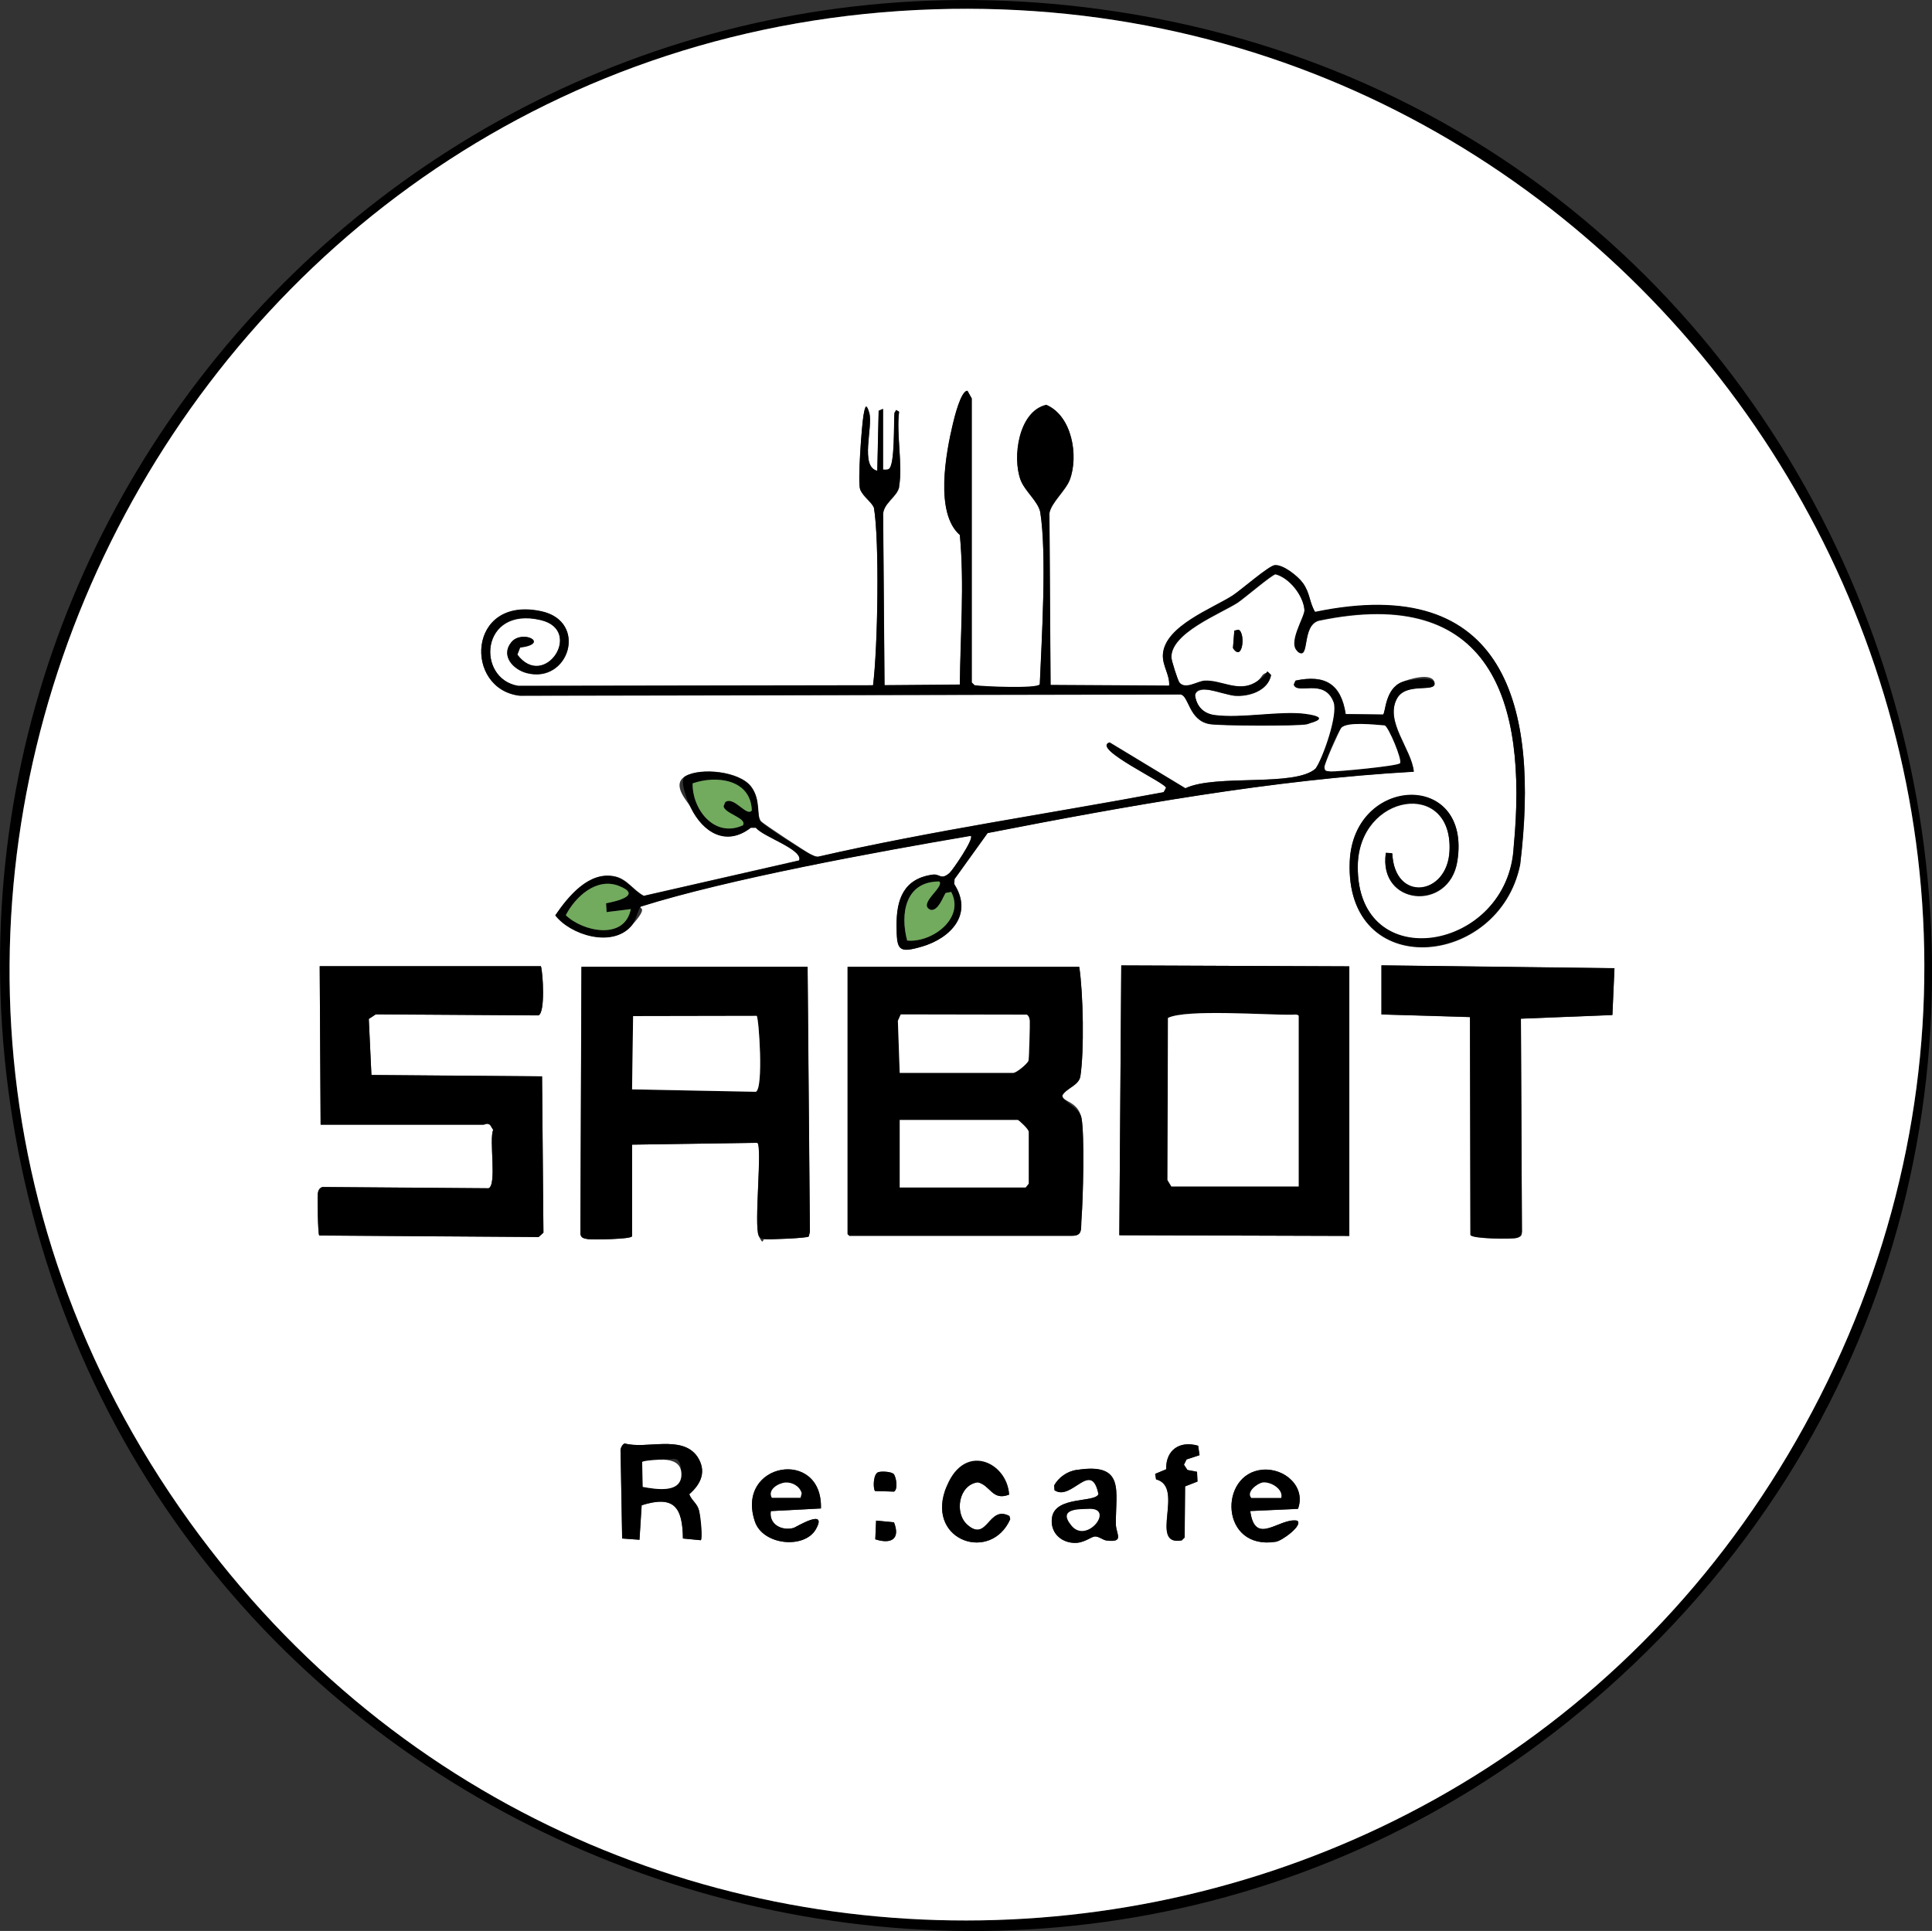 <?xml version="1.0" encoding="UTF-8"?>
<svg id="_レイヤー_2" data-name="レイヤー 2" xmlns="http://www.w3.org/2000/svg" viewBox="0 0 1684.8 1684.1">
  <rect x="0" y="0" width="1684.8" height="1684.1" fill="#333333" stroke="none"/>
  <defs>
    <style>
      .cls-1 {
        fill: #72aa5e;
      }

      .cls-2 {
        fill: #fff;
      }
    </style>
  </defs>
  <g id="_レイヤー_1-2" data-name="レイヤー 1">
    <g>
      <path d="M1400.7,1473.4C923.2,1896.8,161.1,1648.3,21.4,1030-108.8,453.6,374.3-70.9,958.5,7.9c710,95.8,980.5,988.2,442.2,1465.5ZM814.9,8.1C154.3,29.1-223.6,786.8,165.3,1327.1c366.1,508.6,1138.3,448.6,1421.7-109C1874.6,652.3,1444.5-12,814.9,8.1Z"/>
      <path class="cls-2" d="M814.9,8.1c629.6-20,1059.7,644.2,772.1,1210.1-283.3,557.5-1055.6,617.5-1421.7,109C-223.6,786.8,154.3,29.1,814.9,8.1ZM784.1,424.3c3.3-17.9-2.5-46,0-65l-2.5-1.5-1.5,2.5c-.8,7.5.5,45.9-5,49s-3.4.5-5,.5v-53s-3.8,1.7-3.8,1.7l-1.2,52.3c-15.4-3.5-3.6-38.1-7-50.5s-4.3-2.1-5,2c-1.6,9.7-5.6,58-2.9,64.8s10.1,10.9,12,16c4.8,29.3,3.4,121.6-.8,154.8l-309.4.5c-36.9-6.1-33.3-69.9,19.5-57.5,38.1,8.9,3.3,61.7-20.3,30.2l2.4-6.2c26.6-3.4,2.2-16.4-7.6-4.6s1.5,23.7,13.2,26.8c37,9.8,54.1-45,12.8-53.8-64.7-13.8-67.5,68.1-18.6,73.6l576.1-1.1c7.5,1.1,7.1,22.5,25.2,25.8,8.5,1.6,76.8,1.8,84.7.2,7.6-1.6,5-8.1-1-8.9-21.9-2.9-55.6,4.1-79,1-9.8-1.3-15.9-7.6-17.2-17.4,2-11.1,28.2-.2,34.2.4,12.8,1.1,29.4-4.3,32.1-18-3.1-3.1-5.5-2.2-7.6,0-12.5,19.3-34.1,4.5-50.4,5.1-6.3.4-16.6,7.9-21.8,1.7-1.5-1.7-7-19.2-7.1-21.9-1-21.5,42.9-38.4,57.7-48,5.4-3.5,30.3-24.8,33.1-24.8,12.3,3.3,24.1,18.6,25.2,31s-10,33.8-5.4,36.9c10.3,6.9,2.7-23,17.8-27.4,150.2-31.5,182.3,69.4,170.1,197.1-4.5,91.7-137,114.2-136,17,.6-63.7,83.2-76.3,80-13-1.9,38.8-48,44.9-49.9,1.9l-5.6-.4c-6.9,45.9,55.2,51.5,62.3,7.3,12.7-79.2-90.5-75.1-93.8.2-4.5,105,130.2,93.2,148.6,2.6,16.7-137.6-12.3-254.9-178.8-220.2-5.1-8.6-4.3-16.5-10.7-25.3-4.1-5.7-16.9-16.1-24.4-15.5-5.3.4-29.5,21.7-36.7,26.4-17.6,11.5-59,26.5-60.9,51.1-.8,10,6.2,18,5.4,27.6l-103.4-.6-1-150c1.5-9.1,14.3-19.8,17.8-29.2,7.8-20.8,1.9-55.6-20.5-65.1-24.3,5.6-29.8,45.9-22.4,65.5,3.7,9.7,15.1,18.5,17.1,27.9,5.8,36.6,1.3,110.7-.4,150.4-2.2,3.8-49.4,1.9-56.8.8l-2.5-2.5v-247.8c-.1,0-3.7-6.5-3.7-6.5-5.7-.6-11.5,23.4-12.7,28.4-6.2,25.9-15.9,78.2,6,97.2,4.1,43.1.5,87.2,0,130.6l-65.7.5-1.2-147.2c-1.2-11.3,12.3-16.8,14-26ZM1076.4,550l-1.2,15.2c8.4,12.9,11.2-13,4.9-16l-3.7.8ZM846.8,729c2.7,2.7-16,30-18.7,32.3-7.5,6.5-8.4.6-14.5,1.4-25.3,3.4-31.8,21.3-31.6,44.5.2,21.3,1.4,24.4,22.2,18.2,25.1-7.4,44.8-28.2,28-54.5l.3-4.3,28.9-40.2c122.1-23.8,248.9-46.5,371.6-53.5-2-19.8-25.5-43.6-14.7-63.7,8.1-15,35-4.6,32.7-14s-23.6-2.4-28.2-.5c-15.1,5.9-14.3,26.9-16.6,28.4l-32.6-.4c-4-26.1-17.8-34.7-43.7-29.2l-1.5,3.4c2.7,9.3,26.6-6.1,34.7,15.2s-9.2,48.7-15.7,58.1c-18,16.4-87.2,4.6-113.6,17.2l-66.1-40c-16.4,5.2,51.7,36.5,49.2,39.7l-2,3.7c-100.5,18.8-201.8,33.5-301.5,56.3-2.6,0-4.8-1.4-7-2.4-3.3-1.6-41.3-26.5-42.9-28.6-3.9-4.9.3-18.6-8.4-30.1-10.2-13.5-43.9-16.8-57.2-9.2s2.3,22.7,4.8,27.7c10.6,21.2,30.7,34,52.2,17.2h4.5c6.1,7.9,41.7,19.1,37.6,28.6l-135.5,30.9c-8.8-4.5-14.3-14.3-24.8-16.8-22.9-5.3-41.2,17.4-52.3,33.7,13.2,17.1,49,28.2,65.8,9.8s6.2-14.6,8.6-17.4c76.3-24,204.8-47.6,288.2-61.8ZM739.1,843.3v233l1.5,1.5h194c9.9,0,7.7-5.8,8.5-15.5,1.4-16.9,2.7-72,0-87s-16.9-14.3-16.8-19.9c3.7-6.5,13.8-8.4,15.7-16.2,3.6-22.6,2.6-72.5-.9-96h-202.1ZM279.6,980.8h142c1.6,0,2.8-1.8,5.8.2l2.7,4.4c-3.8,8.4,3.4,47.8-4,50.9l-145-1.1c-2.9,1.1-3.7,3.2-4,6.1s0,34.9,1.3,36.2l191.3,1.3,4.2-3.8-1.2-136.3-148.8-1.2-2.3-48.9,6.1-4,141.8.9c6.1-2,4.1-36.8,2.2-42.9h-192.9c0,0,.8,138,.8,138ZM551.1,1078.3v-80l109.3-1.6c4.5,3.2-3.1,71.8,1.2,81.1s3.4,2.7,5,2.9c3.1.5,37.3-.8,38.6-2.3l1-4-2-231.1h-197.2s-.9,233-.9,233c.5,3.1,4,4.1,6.5,4.4,4.6.6,37.4.1,38.4-2.4ZM977.8,842l-1.7,235.3,200.6.6v-235.1c0,0-198.9-.8-198.9-.8ZM1281.9,887l.4,190.1c1.4,3.5,35.8,3.8,40.3,2.6s4.5-2.6,4.6-5.4l-.9-185.8,79.8-3.2,1.8-40.8-203.2-2.5v42.8c0,0,77.1,2.3,77.1,2.3ZM544.8,1258.9c-1.9.6-3.4,3.5-3.7,5.4l1.4,77.5,15.1,1.1,1.9-30.1c28.4-8.9,35.7,1.7,36,29l15.5,1.5c1.7-.9-.7-22.4-1.4-25.6-1.5-6.6-6.3-8.7-8.6-14.5,10.4-9.1,15.4-20.3,7-32.9-13.5-19.1-44.4-6.1-63.3-11.4ZM1044.9,1261c-16.1-4.7-28.4,3.5-28,20.5l-9.6,4,.8,4.8c25.5,6.5-7,58.6,22.4,53.2l2.5-2.5.4-44.6,10.8-4.2-.4-8.5-8.4-1.6-3-4.6,2.3-4.6,11.3-3.7-1.2-8.1ZM715.9,1315.6c1.6-53.2-74.9-40.2-57.6,11.4,7,20.8,43.3,24.2,53.2,6.7,10.8-19.1-17.7-1.6-19.2-1.2-10.1,3-22-2.8-20.1-14.6l43.7-2.3ZM879.9,1303.6c-1.3-28.7-47.3-28.9-55.9-3.4-14.9,44.2,40.2,62.3,56.9,24.8l-.7-2.8c-18.4-9.9-19,23.3-36.7,7.6-11.5-10.2-7.5-34.8,9.1-37,11.2,2.6,12.5,16.3,27.2,10.8ZM938.9,1282c-8.2,1.3-15.5,6.4-19.6,13.5l.3,4.3c15,9.9,32-27.2,38.3,3.3-2.6,7.8-37.7,1.4-40.5,20.5-1.9,12.6,7.3,21.7,19.4,22.1,8.6.3,13.9-5.4,18-5.6s6.9,3.1,10.1,3.5c16,2,8.3-5.6,8.2-14.2-.4-28.6,8.7-54.1-34.2-47.3ZM1090.3,1317.9l41.6-1.9c7.1-19-11.4-35.9-31.1-34.1-38.2,3.5-37,70.6,11.8,62.8,5.5-.9,24.2-14.6,18.6-18.4-15.5-2.9-36.7,22.8-40.9-8.3ZM765.8,1284c-4.1,1.5-4.7,13-2.8,16.4l16.7.5c3.5-2.3,1.9-11.8-.1-15.1-2.2-2.5-11.2-2.8-13.8-1.8ZM763.3,1342.5c13.6,4.4,22.1,0,16.3-14.8l-15.6-1.5-.7,16.3Z"/>
      <path d="M739.1,843.3h202.1c3.5,23.3,4.4,73.4.9,95.9-1.9,7.8-11.9,9.7-15.7,16.2-.1,5.6,15,10.1,16.8,19.9,2.7,15,1.3,70.1,0,87-.8,9.7,1.4,15.5-8.5,15.5h-194l-1.5-1.5v-233ZM784.6,935.8h99c2.8,0,12.5-8.2,13.3-10.7s1.4-32.1,1.1-34.7-.7-4.3-2.6-5.4l-109.9-.2-2.5,5.6,1.6,45.5ZM784.6,976.8v58.9c0,0,109.9,0,109.9,0l2.6-3.4v-45c.3-2.3-8.8-10.5-9.5-10.5h-103Z"/>
      <path d="M551.1,1078.3c-1,2.5-33.9,3-38.4,2.4s-6-1.3-6.5-4.4l.9-233.1h197.2s2,231.2,2,231.2l-1,4c-1.2,1.5-35.4,2.8-38.6,2.3s-4.3-1.4-5-2.9c-4.3-9.3,3.3-77.9-1.2-81.1l-109.3,1.6v80ZM659.9,886l-107.8.2-.9,63.9,107.9,2.1c6.9-2.7,2.7-64,.8-66.2Z"/>
      <path d="M977.8,842l198.8.8v235.1c0,0-200.5-.6-200.5-.6l1.7-235.3ZM1126.9,885c-21.4.4-92.6-5.2-108.4,2.8l-.4,141.4,3.4,5.6h111.1s0-149,0-149c-1.9-1.5-3.7-.7-5.6-.8Z"/>
      <path d="M279.6,980.8l-.8-138.1h192.9c1.8,6.1,3.9,40.9-2.2,42.9l-141.8-.9-6.1,4,2.3,48.9,148.8,1.2,1.2,136.3-4.2,3.8-191.3-1.3c-1.2-1.3-1.6-33.4-1.3-36.2s1.2-5,4-6.1l145,1.1c7.4-3.1.2-42.5,4-50.9l-2.7-4.4c-3-2-4.2-.2-5.8-.2h-142Z"/>
      <path d="M784.1,424.3c-1.7,9.3-15.2,14.7-14,26l1.2,147.2,65.7-.5c.4-43.4,4-87.5,0-130.6-22-19-12.2-71.3-6-97.2,1.2-5,7-29,12.7-28.4l3.6,6.5v247.8c.1,0,2.6,2.5,2.6,2.5,7.4,1.1,54.6,3.1,56.8-.8,1.7-39.6,6.3-113.9.4-150.4-2-9.4-13.4-18.2-17.1-27.9-7.4-19.6-1.9-59.9,22.4-65.5,22.4,9.5,28.3,44.3,20.5,65.1-3.5,9.4-16.3,20.1-17.8,29.2l1,150,103.4.6c.8-9.6-6.2-17.6-5.4-27.6,2-24.6,43.3-39.7,60.9-51.1,7.2-4.7,31.4-25.9,36.7-26.4,7.5-.6,20.3,9.8,24.4,15.5,6.4,8.8,5.6,16.8,10.7,25.3,166.6-34.6,195.5,82.7,178.8,220.2-18.4,90.6-153.1,102.4-148.6-2.6,3.3-75.3,106.5-79.4,93.8-.2-7.1,44.2-69.1,38.6-62.3-7.3l5.6.4c1.9,43,48,37,49.9-1.9,3.2-63.3-79.4-50.6-80,13-1,97.2,131.5,74.7,136-17,12.2-127.7-19.9-228.6-170.1-197.1-15.1,4.4-7.5,34.4-17.8,27.4s6-30.7,5.4-36.9c-1-12.3-12.9-27.7-25.2-31-2.9,0-27.7,21.3-33.1,24.8-14.8,9.6-58.7,26.5-57.7,48,.1,2.7,5.6,20.2,7.1,21.9,5.3,6.2,15.5-1.3,21.8-1.7,14.4-.9,28.9,10.2,43.8,1.8s7.8-13.2,14.2-6.8c-2.6,13.6-19.3,19.1-32.1,18s-32.2-11.5-34.2-.4c1.3,9.8,7.4,16.1,17.2,17.4,23.3,3.1,57.1-3.9,79-1s8.6,7.3,1,8.9c-7.8,1.7-76.2,1.4-84.7-.2-18.1-3.3-17.8-24.7-25.2-25.8l-576.1,1.1c-48.9-5.5-46.1-87.4,18.6-73.6,41.3,8.8,24.2,63.7-12.8,53.8-11.7-3.1-22.6-15.4-13.2-26.8s34.2,1.2,7.6,4.6l-2.4,6.2c23.6,31.5,58.4-21.2,20.3-30.2-52.8-12.4-56.4,51.4-19.5,57.5l309.4-.5c4.2-33,5.7-125.7.8-154.8-2-5.1-9.9-10.7-12-16s1.2-55.2,2.9-64.8,3.3-7.9,5-2c3.4,12.4-8.4,47,7,50.5l1.2-52.3,3.8-1.7v53c1.6,0,3.6.3,5-.5,5.6-3.1,4.2-41.5,5-49l1.5-2.5,2.5,1.5c-2.5,19,3.3,47.1,0,65Z"/>
      <path d="M1281.9,887l-77.2-2.3v-42.8c0,0,203.2,2.5,203.2,2.5l-1.8,40.8-79.8,3.2.9,185.8c-.2,2.8-1.9,4.8-4.6,5.4-4.4,1.1-38.9.8-40.3-2.6l-.4-190.1Z"/>
      <path d="M846.8,729c-83,14.1-212.2,37.8-288.2,61.8-2.4,2.9-4,12.5-8.6,17.4-16.8,18.4-52.5,7.3-65.8-9.8,11.2-16.3,29.5-39.1,52.3-33.7,10.5,2.5,15.9,12.3,24.8,16.8l135.5-30.9c4-9.6-31.6-20.7-37.6-28.6h-4.5c-21.6,16.7-41.7,4-52.2-17.3-2.5-5-10.7-24.3-4.8-27.7,13.3-7.6,47-4.2,57.2,9.2,8.7,11.5,4.4,25.2,8.4,30.1s39.6,27,42.9,28.6,4.4,2.4,7,2.4c99.7-22.8,201-37.4,301.5-56.3l2-3.7c2.1-3.5-65.6-34.4-49.2-39.7l66.1,40c26.5-12.7,95.5-.9,113.6-17.2,6.5-9.5,19.8-47.2,15.7-58.1-8.1-21.3-32-5.9-34.7-15.2l1.5-3.4c25.9-5.5,39.7,3.1,43.7,29.2l32.6.4c2.4-1.5,1.5-22.4,16.6-28.4,4.6-1.8,26.8-5.5,28.2.5,2.3,9.4-24.7-1-32.7,14-10.8,20,12.7,43.9,14.7,63.7-122.7,6.9-249.5,29.7-371.6,53.5l-28.9,40.2-.3,4.3c16.9,26.3-2.9,47.1-28,54.5-20.8,6.1-22.1,3-22.2-18.2-.2-23.2,6.3-41.1,31.6-44.5,6.1-.8,7,5.1,14.5-1.4,2.7-2.3,21.4-29.6,18.7-32.3ZM1220.9,665.6c2-3-9.9-31.3-13.3-32.9-8.2-.6-33-3.7-38,2.2s-15,32.5-14.6,34.4c.5,2.8,3.2,3.4,5.5,3.5,5,.4,58.7-4.6,60.4-7.2ZM648,719.7c3.7-6-16.4-10.1-16.9-16.5l1.4-3.5c7.6-5.8,18.7,13.1,23.2,7.2-1-27.3-30.9-30.8-51.6-23.6-.5,22.4,18.9,48.1,44,36.5ZM819.1,768.8c-29.9-.1-34.2,28.5-28,51.5,21.4,2.1,50.6-19.3,38.4-42.4l-4.9.9c-2.7,4.5-6.4,15.4-12.8,14.8-12.5-4.8,12.2-20,7.3-24.8ZM550.1,792.8l-21.1,2.6-.5-7.7c9.1-1.7,32-6.9,11.3-15.1-19.6-7.7-38,9.4-46.4,25.5,14.6,14.3,51.5,22.3,56.7-5.4Z"/>
      <path d="M544.8,1258.9c18.9,5.3,49.8-7.8,63.3,11.4,8.4,12.7,3.4,23.9-7,32.9,2.2,5.8,7,7.9,8.6,14.5s3.1,24.7,1.4,25.6l-15.5-1.5c-.4-27.3-7.7-37.9-36-29l-1.9,30.1-15.1-1.1-1.4-77.5c.2-1.9,1.7-4.8,3.7-5.4ZM578.9,1273c-2.4-.2-17.8.8-18.9,2.1l.5,21.7c11.3,2,34.3,6.2,33.7-11.6s-7.5-11.7-15.3-12.2Z"/>
      <path d="M938.9,1282c42.9-6.8,33.8,18.7,34.2,47.3.1,8.6,7.8,16.2-8.2,14.2-3.2-.4-7.1-3.7-10.1-3.5s-9.4,5.9-18,5.6c-12.1-.4-21.3-9.5-19.4-22.1,2.9-19.1,38-12.7,40.5-20.5-6.3-30.5-23.4,6.6-38.3-3.3l-.3-4.3c4-7.1,11.4-12.2,19.6-13.5ZM949.9,1316c-7.3.2-23.3,5.4-15.3,14.8,13.4,15.8,37.5-15.5,15.3-14.8Z"/>
      <path d="M715.9,1315.6l-43.7,2.3c-1.9,11.8,10,17.6,20.1,14.6,1.5-.5,29.9-17.9,19.2,1.2-9.9,17.5-46.2,14.1-53.2-6.7-17.4-51.6,59.2-64.6,57.6-11.4ZM684.9,1293c-5.7.4-15.9,6-11.8,13.3h25s1-3.9,1-3.9c-1.6-6.1-8.1-9.8-14.2-9.4Z"/>
      <path d="M1090.3,1317.9c4.2,31.1,25.3,5.5,40.9,8.3,5.6,3.8-13.1,17.6-18.6,18.4-48.8,7.8-50-59.3-11.8-62.8,19.7-1.8,38.2,15.1,31.1,34.1l-41.6,1.9ZM1100.9,1293c-4.2.6-14.5,8-9.8,13.3h26.1c2.1-7.5-9.2-14.4-16.4-13.3Z"/>
      <path d="M879.9,1303.6c-14.8,5.6-16-8.2-27.2-10.8-16.7,2.2-20.7,26.8-9.1,37,17.7,15.7,18.3-17.5,36.7-7.6l.7,2.8c-16.7,37.5-71.8,19.4-56.9-24.8s54.6-25.3,55.9,3.4Z"/>
      <path d="M1044.9,1261l1.2,8.1-11.3,3.7-2.3,4.6,3,4.6,8.4,1.6.4,8.5-10.8,4.2-.4,44.6-2.5,2.5c-29.3,5.4,3.1-46.7-22.4-53.2l-.8-4.8,9.6-4c-.4-17,11.9-25.2,28-20.5Z"/>
      <path d="M765.8,1284c2.6-.9,11.6-.7,13.8,1.8,2,3.2,3.6,12.7.1,15.1l-16.7-.5c-1.9-3.4-1.3-14.9,2.8-16.4Z"/>
      <path d="M763.3,1342.5l.7-16.3,15.6,1.5c5.8,14.9-2.7,19.2-16.3,14.8Z"/>
      <path d="M1076.4,550l3.7-.8c6.3,3,3.5,28.8-4.9,16l1.2-15.2Z"/>
      <path class="cls-2" d="M784.6,976.8h103c.7,0,9.8,8.2,9.5,10.5v45c0,0-2.7,3.4-2.7,3.4h-109.8s0-58.9,0-58.9Z"/>
      <path class="cls-2" d="M784.6,935.8l-1.6-45.5,2.5-5.6,109.9.2c1.9,1.1,2.4,3.4,2.6,5.4s-.6,33-1.1,34.7c-.7,2.5-10.4,10.7-13.3,10.7h-99Z"/>
      <path class="cls-2" d="M659.9,886c1.9,2,6.1,63.5-.8,66.2l-107.9-2.1.9-63.9,107.8-.2Z"/>
      <path class="cls-2" d="M1126.9,885c1.9,0,3.7-.7,5.6.8v149c0,0-111,0-111,0l-3.4-5.6.4-141.4c15.7-7.9,87-2.4,108.4-2.8Z"/>
      <path class="cls-2" d="M1220.9,665.6c-1.7,2.5-55.4,7.5-60.4,7.2s-5.1-.7-5.5-3.5,13.4-33,14.6-34.4c4.9-5.8,29.7-2.8,38-2.2,3.4,1.6,15.3,29.9,13.3,32.9Z"/>
      <path class="cls-1" d="M819.1,768.8c4.9,4.8-19.8,20-7.3,24.8,6.4.6,10.1-10.3,12.8-14.8l4.9-.9c12.2,23.1-16.9,44.5-38.4,42.4-6.2-23-1.9-51.6,28-51.5Z"/>
      <path class="cls-1" d="M550.1,792.8c-5.3,27.7-42.1,19.7-56.7,5.4,8.4-16.2,26.8-33.2,46.4-25.5,20.7,8.1-2.2,13.4-11.3,15.1l.5,7.7,21.1-2.6Z"/>
      <path class="cls-1" d="M648,719.7c-25.1,11.6-44.5-14.1-44-36.5,20.7-7.2,50.6-3.7,51.6,23.6-4.5,6-15.6-12.9-23.2-7.2l-1.4,3.5c.5,6.3,20.6,10.4,16.9,16.5Z"/>
      <path class="cls-2" d="M578.9,1273c7.7.5,14.9,2.8,15.3,12.2.6,17.8-22.4,13.6-33.7,11.6l-.5-21.7c1.1-1.4,16.5-2.3,18.9-2.1Z"/>
      <path class="cls-2" d="M949.9,1316c22.2-.8-1.9,30.6-15.3,14.8s8-14.5,15.3-14.8Z"/>
      <path class="cls-2" d="M684.9,1293c6.1-.4,12.6,3.3,14.2,9.4l-1,3.9h-25c-4.1-7.3,6.1-12.9,11.8-13.3Z"/>
      <path class="cls-2" d="M1100.9,1293c7.1-1.1,18.4,5.8,16.4,13.4h-26.1c-4.7-5.4,5.6-12.7,9.8-13.4Z"/>
    </g>
  </g>
</svg>